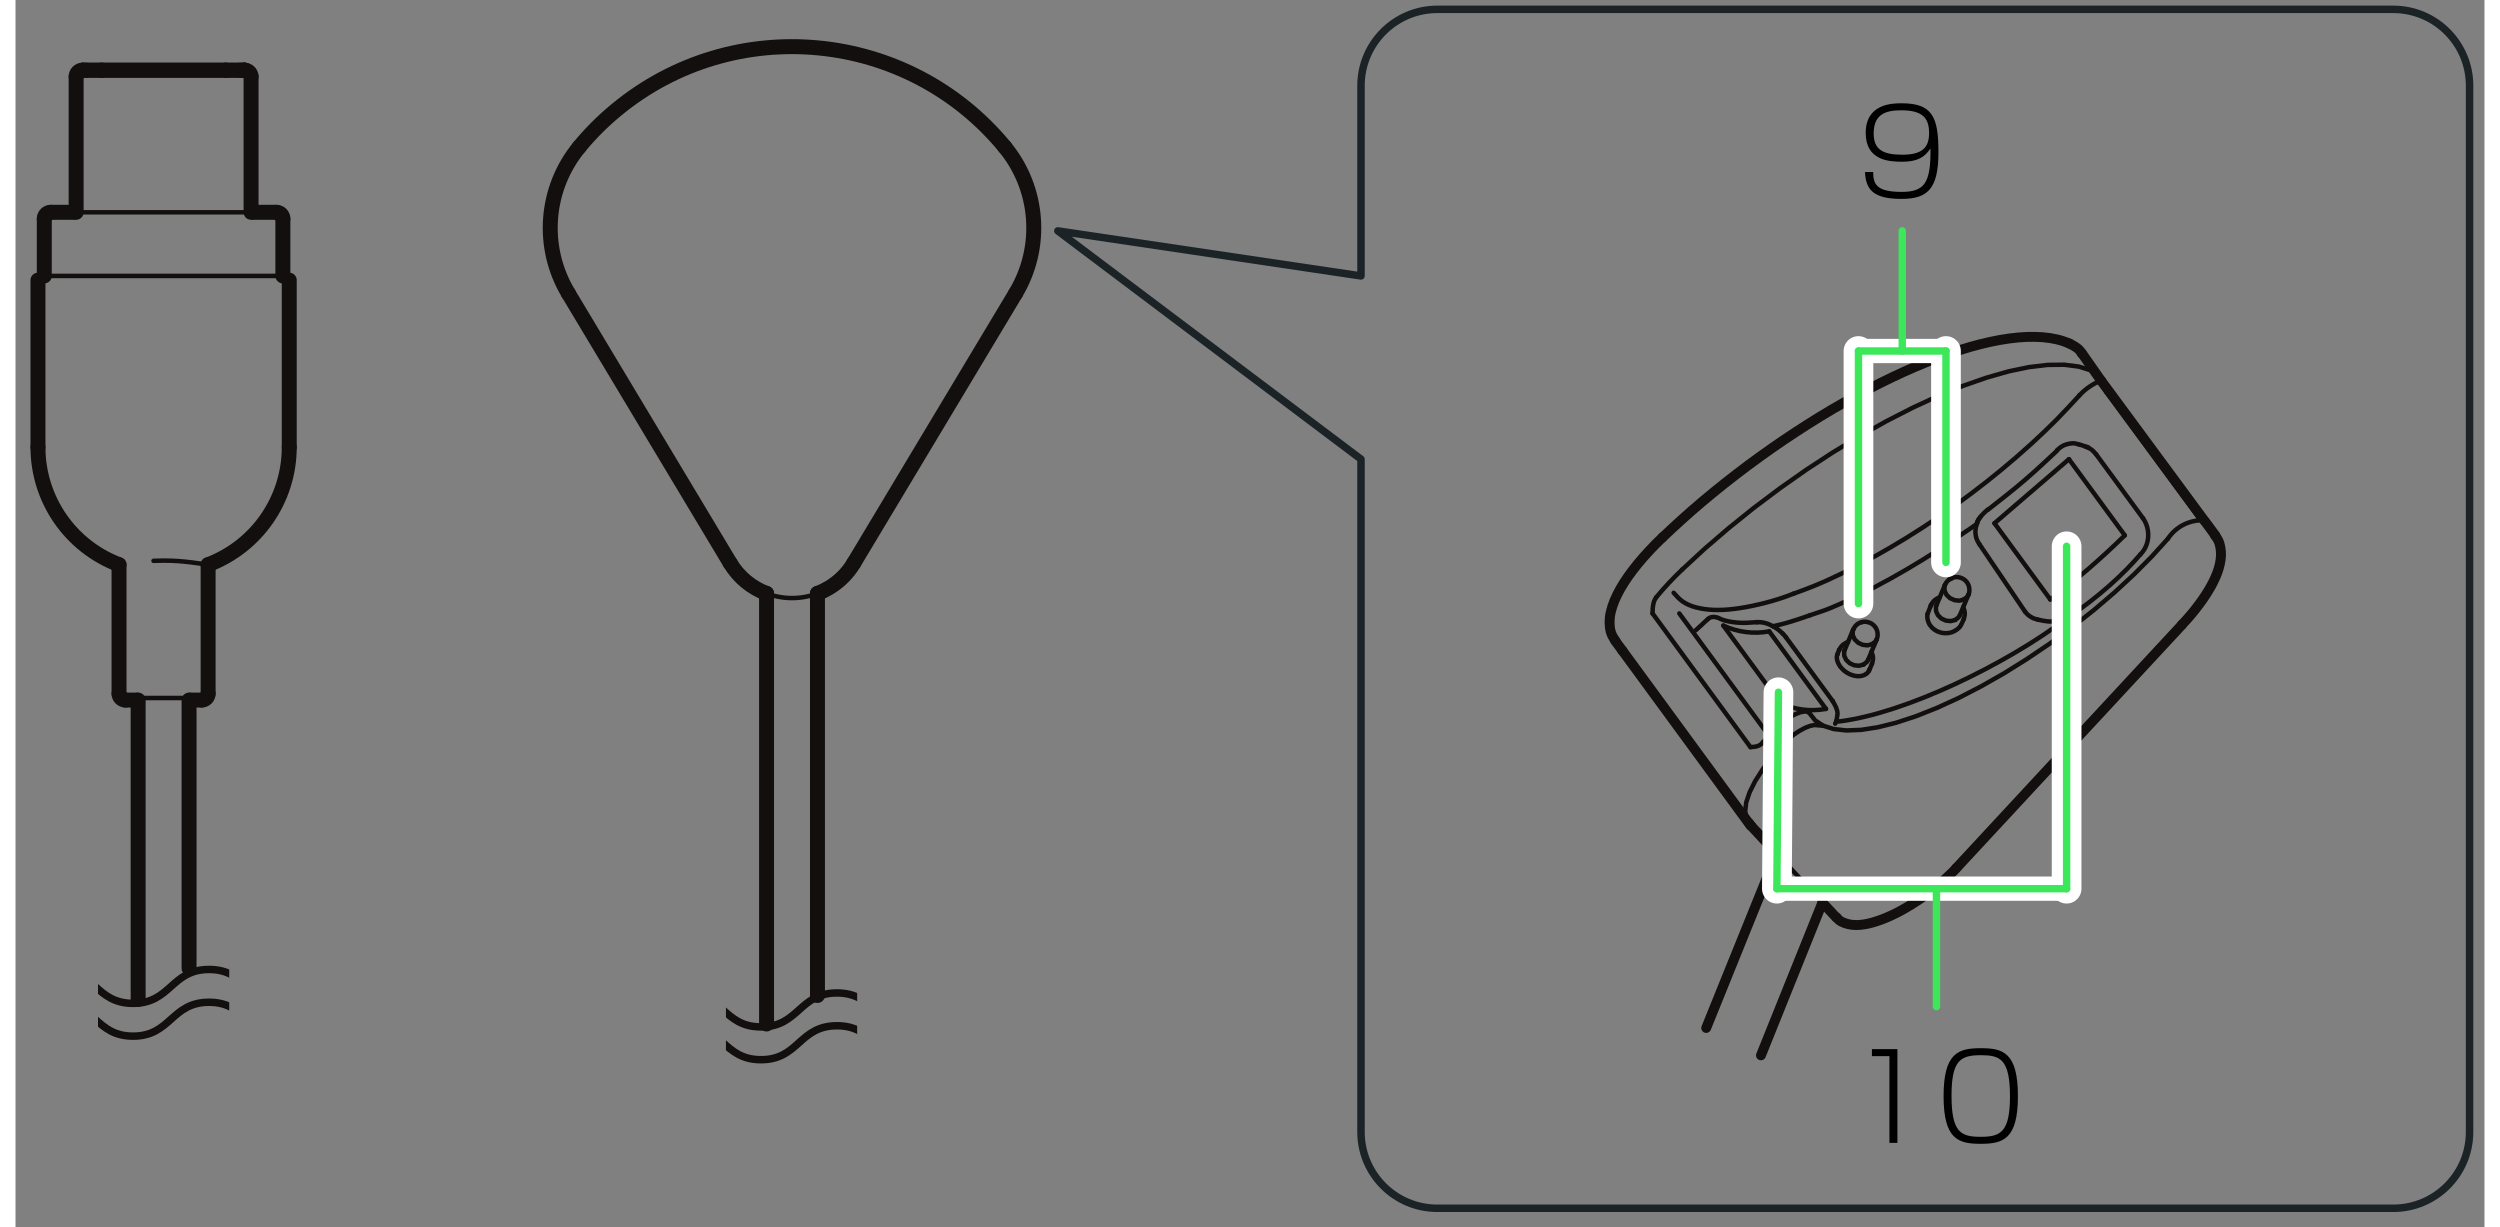 ﻿<?xml version="1.0" encoding="utf-8" standalone="no"?><svg width="244.5px" height="120px" viewBox="-1 -1 165 82" xmlns="http://www.w3.org/2000/svg" xmlns:xlink="http://www.w3.org/1999/xlink"><rect x="-1" y="-1" width="165" height="82" fill="#808080" stroke="none"/><title>generated by pstoedit</title><!-- generated by pstoedit version:3.75 --><g xml:space="preserve">
<clipPath id="clippath1"> 	<path d="M 0 -0.625 L 0 80 L 163.254 80 L 163.254 -0.625 Z" style="clip-rule:nonzero" />
</clipPath>
<g style="clip-path:url(#clippath1)"> 
<g stroke="#120f0e" fill="none" stroke-width="0.3" stroke-linejoin="round" stroke-linecap="round" stroke-miterlimit="10">
	<path d="M 136.012 40.375 C 138.227 38.906 139.902 37.336 140.996 36.059" />
</g>
<g stroke="#120f0e" fill="none" stroke-width="0.3" stroke-linejoin="round" stroke-linecap="round" stroke-miterlimit="10">
	<path d="M 122.379 40.582 C 122.074 40.652 121.934 40.859 121.879 40.949 C 121.852 40.988 121.832 41.031 121.813 41.078" />
</g>
<g stroke="#120f0e" fill="none" stroke-width="0.3" stroke-linejoin="round" stroke-linecap="round" stroke-miterlimit="10">
	<path d="M 123.379 41.73 C 123.383 41.719 123.387 41.711 123.395 41.699 C 123.434 41.613 123.445 41.52 123.445 41.422 C 123.445 41.32 123.434 41.219 123.398 41.121 C 123.363 41.023 123.313 40.93 123.242 40.852 C 123.172 40.77 123.086 40.699 122.992 40.648 C 122.895 40.598 122.785 40.57 122.676 40.555 C 122.574 40.547 122.473 40.547 122.379 40.582" />
</g>
<g stroke="#120f0e" fill="none" stroke-width="0.3" stroke-linejoin="round" stroke-linecap="round" stroke-miterlimit="10">
	<path d="M 122.809 43.098 L 123.383 41.73" />
</g>
<g stroke="#120f0e" fill="none" stroke-width="0.3" stroke-linejoin="round" stroke-linecap="round" stroke-miterlimit="10">
	<path d="M 121.813 41.074 L 121.242 42.441" />
</g>
<g stroke="#120f0e" fill="none" stroke-width="0.3" stroke-linejoin="round" stroke-linecap="round" stroke-miterlimit="10">
	<path d="M 123.066 43.359 C 123.098 43.258 123.129 43.156 123.137 43.055 C 123.145 42.961 123.133 42.863 123.109 42.773 C 123.09 42.703 123.059 42.637 123.031 42.566" />
</g>
<g stroke="#120f0e" fill="none" stroke-width="0.3" stroke-linejoin="round" stroke-linecap="round" stroke-miterlimit="10">
	<path d="M 121.465 41.91 C 121.461 41.91 121.453 41.91 121.449 41.91 C 121.371 41.934 121.297 41.973 121.23 42.02 C 121.152 42.07 121.082 42.125 121.027 42.191 C 120.965 42.266 120.918 42.355 120.871 42.441" />
</g>
<g stroke="#120f0e" fill="none" stroke-width="0.3" stroke-linejoin="round" stroke-linecap="round" stroke-miterlimit="10">
	<path d="M 122.871 43.828 L 123.066 43.359" />
</g>
<g stroke="#120f0e" fill="none" stroke-width="0.3" stroke-linejoin="round" stroke-linecap="round" stroke-miterlimit="10">
	<path d="M 120.871 42.441 L 120.742 42.746" />
</g>
<g stroke="#120f0e" fill="none" stroke-width="0.3" stroke-linejoin="round" stroke-linecap="round" stroke-miterlimit="10">
	<path d="M 128.227 37.73 C 128.145 37.805 128.063 37.875 128.008 37.965 C 127.984 38.004 127.965 38.047 127.945 38.09" />
</g>
<g stroke="#120f0e" fill="none" stroke-width="0.3" stroke-linejoin="round" stroke-linecap="round" stroke-miterlimit="10">
	<path d="M 128.363 37.668 L 128.227 37.73" />
</g>
<g stroke="#120f0e" fill="none" stroke-width="0.3" stroke-linejoin="round" stroke-linecap="round" stroke-miterlimit="10">
	<path d="M 129.512 38.746 C 129.516 38.734 129.52 38.727 129.523 38.715 C 129.566 38.629 129.578 38.535 129.578 38.438 C 129.578 38.336 129.563 38.234 129.531 38.137 C 129.496 38.039 129.441 37.945 129.375 37.863 C 129.305 37.781 129.219 37.715 129.121 37.664 C 129.023 37.613 128.918 37.582 128.809 37.57 C 128.707 37.562 128.605 37.562 128.512 37.598 C 128.461 37.613 128.41 37.641 128.363 37.668" />
</g>
<g stroke="#120f0e" fill="none" stroke-width="0.3" stroke-linejoin="round" stroke-linecap="round" stroke-miterlimit="10">
	<path d="M 128.941 40.113 L 129.512 38.746" />
</g>
<g stroke="#120f0e" fill="none" stroke-width="0.3" stroke-linejoin="round" stroke-linecap="round" stroke-miterlimit="10">
	<path d="M 127.945 38.09 L 127.371 39.457" />
</g>
<g stroke="#120f0e" fill="none" stroke-width="0.3" stroke-linejoin="round" stroke-linecap="round" stroke-miterlimit="10">
	<path d="M 129.199 40.375 C 129.23 40.273 129.262 40.172 129.27 40.066 C 129.277 39.977 129.266 39.879 129.238 39.785 C 129.223 39.719 129.191 39.652 129.164 39.582" />
</g>
<g stroke="#120f0e" fill="none" stroke-width="0.3" stroke-linejoin="round" stroke-linecap="round" stroke-miterlimit="10">
	<path d="M 127.594 38.922 C 127.59 38.926 127.586 38.926 127.582 38.926 C 127.504 38.945 127.43 38.988 127.363 39.035 C 127.285 39.086 127.215 39.141 127.16 39.207 C 127.098 39.281 127.051 39.371 127.004 39.457" />
</g>
<g stroke="#120f0e" fill="none" stroke-width="0.3" stroke-linejoin="round" stroke-linecap="round" stroke-miterlimit="10">
	<path d="M 127.004 39.457 L 126.789 40.008" />
</g>
<g stroke="#120f0e" fill="none" stroke-width="0.3" stroke-linejoin="round" stroke-linecap="round" stroke-miterlimit="10">
	<path d="M 112.109 40.363 L 111.289 41.121" />
</g>
<g stroke="#120f0e" fill="none" stroke-width="0.3" stroke-linejoin="round" stroke-linecap="round" stroke-miterlimit="10">
	<path d="M 112.691 40.262 C 112.629 40.246 112.563 40.23 112.5 40.23 C 112.434 40.227 112.371 40.234 112.313 40.25 C 112.254 40.27 112.199 40.289 112.156 40.324 C 112.145 40.336 112.133 40.348 112.121 40.359" />
</g>
<g stroke="#120f0e" fill="none" stroke-width="0.3" stroke-linejoin="round" stroke-linecap="round" stroke-miterlimit="10">
	<path d="M 115.379 40.578 C 115.152 40.594 114.93 40.613 114.715 40.621 C 114.484 40.629 114.27 40.625 114.066 40.609 C 113.863 40.59 113.676 40.566 113.504 40.531 C 113.324 40.496 113.16 40.453 113.023 40.398 C 112.938 40.363 112.863 40.324 112.785 40.289" />
</g>
<g stroke="#120f0e" fill="none" stroke-width="0.3" stroke-linejoin="round" stroke-linecap="round" stroke-miterlimit="10">
	<path d="M 120.703 47.133 C 120.707 47.113 120.758 46.742 120.762 46.723 C 120.773 46.594 120.73 46.438 120.672 46.285 C 120.609 46.141 120.527 46.004 120.449 45.863" />
</g>
<g stroke="#120f0e" fill="none" stroke-width="0.3" stroke-linejoin="round" stroke-linecap="round" stroke-miterlimit="10">
	<path d="M 120.609 47.363 L 120.703 47.133" />
</g>
<g stroke="#120f0e" fill="none" stroke-width="0.3" stroke-linejoin="round" stroke-linecap="round" stroke-miterlimit="10">
	<path d="M 120.441 45.852 L 117.309 41.578" />
</g>
<g stroke="#120f0e" fill="none" stroke-width="0.3" stroke-linejoin="round" stroke-linecap="round" stroke-miterlimit="10">
	<path d="M 117.109 41.352 C 117.035 41.277 116.961 41.207 116.879 41.141 C 116.797 41.07 116.711 41.008 116.621 40.953 C 116.531 40.895 116.441 40.844 116.352 40.801 C 116.176 40.711 115.996 40.645 115.84 40.613 C 115.68 40.578 115.543 40.578 115.402 40.578" />
</g>
<g stroke="#120f0e" fill="none" stroke-width="0.3" stroke-linejoin="round" stroke-linecap="round" stroke-miterlimit="10">
	<path d="M 117.316 41.594 C 117.258 41.512 117.195 41.43 117.117 41.355 C 117.113 41.355 117.113 41.352 117.109 41.352" />
</g>
<g stroke="#120f0e" fill="none" stroke-width="0.3" stroke-linejoin="round" stroke-linecap="round" stroke-miterlimit="10">
	<path d="M 118.879 40.133 C 118.563 40.242 118.25 40.352 117.941 40.449 C 117.598 40.562 117.262 40.66 116.945 40.738 C 116.773 40.777 116.609 40.816 116.445 40.852" />
</g>
<g stroke="#120f0e" fill="none" stroke-width="0.3" stroke-linejoin="round" stroke-linecap="round" stroke-miterlimit="10">
	<path d="M 136.898 28.711 C 136.82 28.684 136.746 28.656 136.668 28.641 C 136.523 28.613 136.371 28.625 136.223 28.656 C 136.074 28.688 135.93 28.734 135.797 28.809 C 135.664 28.883 135.551 28.984 135.434 29.086" />
</g>
<g stroke="#120f0e" fill="none" stroke-width="0.3" stroke-linejoin="round" stroke-linecap="round" stroke-miterlimit="10">
	<path d="M 137.523 28.898 L 136.926 28.703" />
</g>
<g stroke="#120f0e" fill="none" stroke-width="0.3" stroke-linejoin="round" stroke-linecap="round" stroke-miterlimit="10">
	<path d="M 130.793 33.062 C 130.652 33.188 130.512 33.312 130.383 33.457 C 130.246 33.605 130.129 33.777 130.086 33.969 C 130.086 33.973 130.086 33.977 130.086 33.98" />
</g>
<g stroke="#120f0e" fill="none" stroke-width="0.3" stroke-linejoin="round" stroke-linecap="round" stroke-miterlimit="10">
	<path d="M 130.105 33.922 L 130.012 34.148" />
</g>
<g stroke="#120f0e" fill="none" stroke-width="0.3" stroke-linejoin="round" stroke-linecap="round" stroke-miterlimit="10">
	<path d="M 136.273 21.965 C 136.129 21.902 135.98 21.844 135.824 21.793 C 135.551 21.703 135.254 21.637 134.945 21.59 C 134.629 21.543 134.293 21.516 133.945 21.512 C 133.586 21.504 133.211 21.52 132.82 21.555 C 132.43 21.59 132.02 21.648 131.598 21.723 C 131.176 21.797 130.738 21.895 130.289 22.008 C 129.84 22.121 129.379 22.254 128.906 22.406 C 128.434 22.555 127.949 22.723 127.457 22.91 C 126.965 23.094 126.465 23.297 125.953 23.516 C 125.441 23.734 124.926 23.969 124.402 24.219 C 123.879 24.469 123.348 24.734 122.816 25.016 C 122.281 25.293 121.746 25.586 121.207 25.895 C 120.668 26.199 120.129 26.52 119.586 26.848 C 119.047 27.18 118.508 27.523 117.969 27.875 C 117.43 28.227 116.895 28.59 116.363 28.961 C 115.828 29.336 115.305 29.715 114.781 30.102 C 114.262 30.492 113.746 30.887 113.238 31.289 C 112.734 31.691 112.234 32.098 111.746 32.508 C 111.258 32.922 110.781 33.336 110.316 33.758 C 109.891 34.141 109.477 34.531 109.066 34.918" />
</g>
<g stroke="#120f0e" fill="none" stroke-width="0.3" stroke-linejoin="round" stroke-linecap="round" stroke-miterlimit="10">
	<path d="M 105.91 41.832 L 106.387 42.48" />
</g>
<g stroke="#120f0e" fill="none" stroke-width="0.3" stroke-linejoin="round" stroke-linecap="round" stroke-miterlimit="10">
	<path d="M 109.066 34.918 C 108.91 35.066 108.758 35.219 108.605 35.367 C 108.32 35.656 108.051 35.945 107.801 36.23 C 107.547 36.516 107.313 36.801 107.098 37.082 C 106.879 37.367 106.684 37.645 106.508 37.918 C 106.328 38.199 106.176 38.469 106.043 38.734 C 105.906 39.004 105.797 39.27 105.715 39.527 C 105.629 39.793 105.566 40.055 105.543 40.309 C 105.523 40.516 105.527 40.719 105.551 40.922 C 105.574 41.109 105.621 41.293 105.699 41.461 C 105.762 41.586 105.84 41.703 105.922 41.824" />
</g>
<g stroke="#120f0e" fill="none" stroke-width="0.3" stroke-linejoin="round" stroke-linecap="round" stroke-miterlimit="10">
	<path d="M 137.074 22.602 C 137.059 22.574 137.043 22.547 137.027 22.523 C 136.922 22.363 136.766 22.242 136.605 22.145 C 136.496 22.078 136.387 22.02 136.273 21.965" />
</g>
<g stroke="#120f0e" fill="none" stroke-width="0.3" stroke-linejoin="round" stroke-linecap="round" stroke-miterlimit="10">
	<path d="M 137.566 23.254 L 137.094 22.605" />
</g>
<g stroke="#120f0e" fill="none" stroke-width="0.3" stroke-linejoin="round" stroke-linecap="round" stroke-miterlimit="10">
	<path d="M 106.387 42.48 L 114.828 54.004" />
</g>
<g stroke="#120f0e" fill="none" stroke-width="0.3" stroke-linejoin="round" stroke-linecap="round" stroke-miterlimit="10">
	<path d="M 114.855 54.008 C 114.879 54.059 114.906 54.109 114.945 54.148 C 114.953 54.156 114.965 54.16 114.973 54.168" />
</g>
<g stroke="#120f0e" fill="none" stroke-width="0.3" stroke-linejoin="round" stroke-linecap="round" stroke-miterlimit="10">
	<path d="M 114.969 54.172 L 120.68 60.316" />
</g>
<g stroke="#120f0e" fill="none" stroke-width="0.3" stroke-linejoin="round" stroke-linecap="round" stroke-miterlimit="10">
	<path d="M 138.23 24.16 L 137.566 23.254" />
</g>
<g stroke="#120f0e" fill="none" stroke-width="0.3" stroke-linejoin="round" stroke-linecap="round" stroke-miterlimit="10">
	<path d="M 146.012 34.781 L 145.348 33.875" />
</g>
<g stroke="#120f0e" fill="none" stroke-width="0.3" stroke-linejoin="round" stroke-linecap="round" stroke-miterlimit="10">
	<path d="M 143.777 40.754 C 143.891 40.633 144.004 40.512 144.113 40.391 C 144.309 40.172 144.488 39.957 144.66 39.742 C 144.828 39.523 144.992 39.309 145.141 39.098 C 145.293 38.883 145.43 38.672 145.555 38.465 C 145.68 38.258 145.793 38.055 145.891 37.855 C 145.992 37.652 146.074 37.457 146.148 37.262 C 146.219 37.066 146.277 36.875 146.316 36.684 C 146.359 36.496 146.383 36.309 146.391 36.125 C 146.398 35.941 146.383 35.766 146.352 35.586 C 146.324 35.414 146.273 35.242 146.191 35.086 C 146.137 34.977 146.059 34.875 145.984 34.773" />
</g>
<g stroke="#120f0e" fill="none" stroke-width="0.3" stroke-linejoin="round" stroke-linecap="round" stroke-miterlimit="10">
	<path d="M 144.977 33.691 L 138.73 25.168" />
</g>
<g stroke="#120f0e" fill="none" stroke-width="0.3" stroke-linejoin="round" stroke-linecap="round" stroke-miterlimit="10">
	<path d="M 128.703 57.016 L 143.785 40.754" />
</g>
<g stroke="#120f0e" fill="none" stroke-width="0.3" stroke-linejoin="round" stroke-linecap="round" stroke-miterlimit="10">
	<path d="M 120.707 60.316 C 120.746 60.363 120.785 60.41 120.828 60.453 C 120.941 60.562 121.09 60.633 121.238 60.688 C 121.402 60.746 121.566 60.785 121.734 60.805 C 121.914 60.828 122.098 60.824 122.285 60.809 C 122.461 60.793 122.641 60.762 122.824 60.723 C 123.008 60.68 123.199 60.629 123.395 60.562 C 123.586 60.504 123.777 60.43 123.977 60.348 C 124.211 60.25 124.449 60.141 124.691 60.02 C 124.879 59.926 125.066 59.824 125.254 59.715 C 125.402 59.633 125.555 59.543 125.703 59.449 C 125.875 59.344 126.047 59.234 126.219 59.117 C 126.383 59.008 126.543 58.891 126.707 58.773" />
</g>
<g stroke="#120f0e" fill="none" stroke-width="0.3" stroke-linejoin="round" stroke-linecap="round" stroke-miterlimit="10">
	<path d="M 126.707 58.773 C 126.973 58.57 127.238 58.371 127.488 58.16 C 127.59 58.078 127.688 57.992 127.785 57.906 C 127.941 57.766 128.094 57.625 128.242 57.484 C 128.395 57.34 128.543 57.195 128.672 57.051 C 128.684 57.039 128.691 57.027 128.703 57.016" />
</g>
<g stroke="#120f0e" fill="none" stroke-width="0.3" stroke-linejoin="round" stroke-linecap="round" stroke-miterlimit="10">
	<path d="M 122.5 43.414 L 122.203 43.492 L 121.879 43.461 L 121.578 43.324 L 121.344 43.102 L 121.215 42.828 L 121.207 42.547 L 121.242 42.441" />
</g>
<g stroke="#120f0e" fill="none" stroke-width="0.3" stroke-linejoin="round" stroke-linecap="round" stroke-miterlimit="10">
	<path d="M 122.809 43.098 L 122.723 43.238 L 122.5 43.414" />
</g>
<g stroke="#120f0e" fill="none" stroke-width="0.3" stroke-linejoin="round" stroke-linecap="round" stroke-miterlimit="10">
	<path d="M 120.871 42.441 L 120.887 42.41" />
</g>
<g stroke="#120f0e" fill="none" stroke-width="0.3" stroke-linejoin="round" stroke-linecap="round" stroke-miterlimit="10">
	<path d="M 128.633 40.43 L 128.336 40.508 L 128.012 40.477 L 127.711 40.34 L 127.477 40.117 L 127.348 39.844 L 127.34 39.559 L 127.371 39.457" />
</g>
<g stroke="#120f0e" fill="none" stroke-width="0.3" stroke-linejoin="round" stroke-linecap="round" stroke-miterlimit="10">
	<path d="M 128.941 40.113 L 128.855 40.254 L 128.633 40.43" />
</g>
<g stroke="#120f0e" fill="none" stroke-width="0.3" stroke-linejoin="round" stroke-linecap="round" stroke-miterlimit="10">
	<path d="M 127.004 39.457 L 127.02 39.426" />
</g>
<g stroke="#120f0e" fill="none" stroke-width="0.3" stroke-linejoin="round" stroke-linecap="round" stroke-miterlimit="10">
	<path d="M 131.254 33.969 L 134.984 39.062" />
</g>
<g stroke="#120f0e" fill="none" stroke-width="0.3" stroke-linejoin="round" stroke-linecap="round" stroke-miterlimit="10">
	<path d="M 136.23 29.688 L 131.254 33.969" />
</g>
<g stroke="#120f0e" fill="none" stroke-width="0.3" stroke-linejoin="round" stroke-linecap="round" stroke-miterlimit="10">
	<path d="M 116.199 41.195 L 119.992 46.375" />
</g>
<g stroke="#120f0e" fill="none" stroke-width="0.3" stroke-linejoin="round" stroke-linecap="round" stroke-miterlimit="10">
	<path d="M 113.133 40.809 C 114.09 41.25 115.16 41.387 116.199 41.195" />
</g>
<g stroke="#120f0e" fill="none" stroke-width="0.3" stroke-linejoin="round" stroke-linecap="round" stroke-miterlimit="10">
	<path d="M 113.133 40.809 L 116.93 45.988" />
</g>
<g stroke="#120f0e" fill="none" stroke-width="0.3" stroke-linejoin="round" stroke-linecap="round" stroke-miterlimit="10">
	<path d="M 116.93 45.988 C 117.887 46.43 118.953 46.566 119.992 46.375" />
</g>
<g stroke="#120f0e" fill="none" stroke-width="0.3" stroke-linejoin="round" stroke-linecap="round" stroke-miterlimit="10">
	<path d="M 115.379 40.578 L 115.402 40.578" />
</g>
<g stroke="#120f0e" fill="none" stroke-width="0.3" stroke-linejoin="round" stroke-linecap="round" stroke-miterlimit="10">
	<path d="M 120.449 45.863 L 120.441 45.852" />
</g>
<g stroke="#120f0e" fill="none" stroke-width="0.3" stroke-linejoin="round" stroke-linecap="round" stroke-miterlimit="10">
	<path d="M 120.832 47.219 C 125.285 46.691 132.059 43.367 136.012 40.375" />
</g>
<g stroke="#120f0e" fill="none" stroke-width="0.3" stroke-linejoin="round" stroke-linecap="round" stroke-miterlimit="10">
	<path d="M 120.785 42.691 C 120.766 42.73 120.742 42.773 120.73 42.816 C 120.703 42.91 120.715 43.02 120.742 43.133 C 120.773 43.238 120.816 43.348 120.883 43.453 C 120.898 43.484 120.922 43.512 120.941 43.543 C 121.016 43.641 121.105 43.734 121.203 43.82 C 121.305 43.902 121.414 43.973 121.527 44.031 C 121.645 44.09 121.77 44.133 121.891 44.16 C 122.016 44.188 122.141 44.195 122.254 44.188 C 122.371 44.176 122.48 44.145 122.578 44.098 C 122.68 44.047 122.766 43.984 122.82 43.898 C 122.848 43.852 122.867 43.797 122.887 43.746" />
</g>
<g stroke="#120f0e" fill="none" stroke-width="0.3" stroke-linejoin="round" stroke-linecap="round" stroke-miterlimit="10">
	<path d="M 126.789 40.008 C 126.754 40.121 126.758 40.246 126.777 40.367 C 126.801 40.488 126.84 40.602 126.898 40.711 C 126.922 40.746 126.941 40.781 126.969 40.812 C 127.039 40.914 127.133 41.004 127.238 41.078 C 127.348 41.156 127.465 41.215 127.594 41.254 C 127.719 41.297 127.852 41.316 127.984 41.316 C 128.117 41.32 128.254 41.301 128.379 41.262 C 128.504 41.219 128.621 41.16 128.73 41.082 C 128.84 41.004 128.938 40.914 129 40.801 C 129.035 40.742 129.176 40.441 129.199 40.375" />
</g>
<g stroke="#120f0e" fill="none" stroke-width="0.3" stroke-linejoin="round" stroke-linecap="round" stroke-miterlimit="10">
	<path d="M 118.879 40.133 C 119.328 39.969 119.68 39.879 120.145 39.695 C 120.805 39.43 121.492 39.109 122.191 38.77 C 122.891 38.43 123.598 38.062 124.313 37.664 C 125.027 37.27 125.746 36.844 126.473 36.398 C 127.168 35.969 127.867 35.52 128.555 35.047 C 129.098 34.672 129.441 34.473 129.977 34.082" />
</g>
<g stroke="#120f0e" fill="none" stroke-width="0.3" stroke-linejoin="round" stroke-linecap="round" stroke-miterlimit="10">
	<path d="M 139.961 34.777 L 136.23 29.688" />
</g>
<g stroke="#120f0e" fill="none" stroke-width="0.3" stroke-linejoin="round" stroke-linecap="round" stroke-miterlimit="10">
	<path d="M 134.984 39.062 C 136.758 37.734 138.379 36.332 139.961 34.777" />
</g>
<g stroke="#120f0e" fill="none" stroke-width="0.3" stroke-linejoin="round" stroke-linecap="round" stroke-miterlimit="10">
	<path d="M 135.43 29.125 C 134.723 29.785 134.02 30.449 133.266 31.094 C 132.484 31.766 131.648 32.418 130.813 33.07" />
</g>
<g stroke="#120f0e" fill="none" stroke-width="0.3" stroke-linejoin="round" stroke-linecap="round" stroke-miterlimit="10">
	<path d="M 134.141 40.406 C 134.18 40.414 134.219 40.422 134.258 40.434 C 134.297 40.441 134.336 40.449 134.379 40.457 C 134.422 40.465 134.465 40.477 134.508 40.484 C 134.555 40.492 134.598 40.5 134.645 40.504 C 134.691 40.512 134.742 40.52 134.789 40.523 C 134.84 40.527 134.887 40.531 134.938 40.535 C 134.996 40.539 135.055 40.539 135.109 40.539 C 135.176 40.539 135.238 40.535 135.301 40.527 C 135.332 40.523 135.359 40.52 135.387 40.512 C 135.473 40.496 135.758 40.477 136.012 40.375" />
</g>
<g stroke="#120f0e" fill="none" stroke-width="0.3" stroke-linejoin="round" stroke-linecap="round" stroke-miterlimit="10">
	<path d="M 133.293 39.871 C 133.32 39.906 133.352 39.945 133.383 39.98 C 133.414 40.016 133.449 40.051 133.484 40.082 C 133.52 40.113 133.559 40.141 133.598 40.172 C 133.637 40.199 133.68 40.223 133.723 40.25 C 133.766 40.273 133.809 40.293 133.852 40.316 C 133.898 40.336 133.945 40.352 133.992 40.367 C 134.043 40.383 134.094 40.395 134.141 40.406" />
</g>
<g stroke="#120f0e" fill="none" stroke-width="0.3" stroke-linejoin="round" stroke-linecap="round" stroke-miterlimit="10">
	<path d="M 138.383 24.445 C 138.266 24.133 138.023 23.883 137.715 23.758" />
</g>
<g stroke="#120f0e" fill="none" stroke-width="0.3" stroke-linejoin="round" stroke-linecap="round" stroke-miterlimit="10">
	<path d="M 138.383 24.445 C 138.16 24.512 137.895 24.645 137.629 24.824 C 137.367 25 137.121 25.211 136.938 25.414" />
</g>
<g stroke="#120f0e" fill="none" stroke-width="0.3" stroke-linejoin="round" stroke-linecap="round" stroke-miterlimit="10">
	<path d="M 136.938 25.414 C 136.512 25.879 135.852 26.59 135.395 27.055 C 134.855 27.602 134.273 28.152 133.672 28.699 C 133.047 29.266 132.402 29.828 131.734 30.379 C 131.066 30.934 130.375 31.473 129.676 32 C 128.973 32.531 128.258 33.043 127.535 33.535 C 126.813 34.027 126.082 34.504 125.352 34.953 C 124.648 35.387 123.945 35.797 123.25 36.184 C 122.555 36.566 121.863 36.926 121.184 37.258 C 120.504 37.59 119.832 37.898 119.191 38.16 C 118.723 38.348 118.273 38.512 117.824 38.676" />
</g>
<g stroke="#120f0e" fill="none" stroke-width="0.3" stroke-linejoin="round" stroke-linecap="round" stroke-miterlimit="10">
	<path d="M 110.383 37.062 C 109.77 37.645 109.188 38.266 108.648 38.918" />
</g>
<g stroke="#120f0e" fill="none" stroke-width="0.3" stroke-linejoin="round" stroke-linecap="round" stroke-miterlimit="10">
	<path d="M 110.383 37.062 L 111.895 35.664 L 113.496 34.289 L 115.172 32.941 L 116.898 31.645 L 118.664 30.402 L 120.457 29.23 L 122.254 28.141 L 124.035 27.145 L 125.789 26.246 L 127.496 25.457 L 129.145 24.789 L 130.715 24.242 L 132.188 23.82 L 133.555 23.535 L 134.805 23.387 L 135.918 23.375 L 136.891 23.5 L 137.715 23.758" />
</g>
<g stroke="#120f0e" fill="none" stroke-width="0.3" stroke-linejoin="round" stroke-linecap="round" stroke-miterlimit="10">
	<path d="M 114.945 48.93 L 108.402 39.996" />
</g>
<g stroke="#120f0e" fill="none" stroke-width="0.3" stroke-linejoin="round" stroke-linecap="round" stroke-miterlimit="10">
	<path d="M 115.762 48.629 C 115.738 48.656 115.719 48.684 115.691 48.703 C 115.668 48.73 115.641 48.75 115.609 48.77 C 115.582 48.789 115.551 48.805 115.52 48.82 C 115.484 48.836 115.453 48.852 115.418 48.863 C 115.383 48.875 115.348 48.883 115.313 48.891 C 115.273 48.898 115.234 48.906 115.191 48.91 C 115.109 48.922 115.027 48.926 114.945 48.93" />
</g>
<g stroke="#120f0e" fill="none" stroke-width="0.3" stroke-linejoin="round" stroke-linecap="round" stroke-miterlimit="10">
	<path d="M 116.523 47.762 C 116.262 48.043 116.008 48.332 115.762 48.629" />
</g>
<g stroke="#120f0e" fill="none" stroke-width="0.3" stroke-linejoin="round" stroke-linecap="round" stroke-miterlimit="10">
	<path d="M 108.402 39.996 C 108.402 39.883 108.406 39.77 108.414 39.66 C 108.422 39.605 108.426 39.555 108.434 39.5 C 108.441 39.453 108.449 39.406 108.457 39.359 C 108.469 39.301 108.484 39.242 108.504 39.188 C 108.523 39.133 108.543 39.086 108.57 39.039 C 108.594 38.996 108.621 38.957 108.648 38.918" />
</g>
<g stroke="#120f0e" fill="none" stroke-width="0.3" stroke-linejoin="round" stroke-linecap="round" stroke-miterlimit="10">
	<path d="M 114.914 54.105 L 114.969 54.172" />
</g>
<g stroke="#120f0e" fill="none" stroke-width="0.3" stroke-linejoin="round" stroke-linecap="round" stroke-miterlimit="10">
	<path d="M 116.523 47.762 L 116.828 47.469 L 117.18 47.184 L 117.555 46.938 L 117.926 46.738 L 118.266 46.605 L 118.555 46.547 L 118.766 46.566 L 118.875 46.641" />
</g>
<g stroke="#120f0e" fill="none" stroke-width="0.3" stroke-linejoin="round" stroke-linecap="round" stroke-miterlimit="10">
	<path d="M 118.875 46.641 L 119.266 47.141 L 119.809 47.5 L 120.512 47.723 L 121.355 47.816 L 122.344 47.777 L 123.453 47.605 L 124.676 47.301 L 125.992 46.871 L 127.391 46.316 L 128.852 45.648 L 130.355 44.871 L 131.887 44 L 133.426 43.039 L 134.953 42.008 L 136.449 40.91 L 137.895 39.77 L 139.277 38.59 L 140.57 37.395 L 141.766 36.191 L 142.844 35" />
</g>
<g stroke="#120f0e" fill="none" stroke-width="0.3" stroke-linejoin="round" stroke-linecap="round" stroke-miterlimit="10">
	<path d="M 116.168 48.156 L 110.191 39.996" />
</g>
<g stroke="#120f0e" fill="none" stroke-width="0.3" stroke-linejoin="round" stroke-linecap="round" stroke-miterlimit="10">
	<path d="M 140.996 36.059 C 141.148 35.91 141.273 35.734 141.363 35.535 C 141.453 35.336 141.508 35.113 141.523 34.891 C 141.555 34.445 141.43 33.984 141.18 33.637" />
</g>
<g stroke="#120f0e" fill="none" stroke-width="0.3" stroke-linejoin="round" stroke-linecap="round" stroke-miterlimit="10">
	<path d="M 141.18 33.637 L 138.047 29.363" />
</g>
<g stroke="#120f0e" fill="none" stroke-width="0.3" stroke-linejoin="round" stroke-linecap="round" stroke-miterlimit="10">
	<path d="M 138.047 29.363 C 137.934 29.23 137.816 29.094 137.68 29.008 C 137.574 28.938 137.461 28.898 137.344 28.855" />
</g>
<g stroke="#120f0e" fill="none" stroke-width="0.3" stroke-linejoin="round" stroke-linecap="round" stroke-miterlimit="10">
	<path d="M 145.926 34.68 L 145.262 33.773" />
</g>
<g stroke="#120f0e" fill="none" stroke-width="0.3" stroke-linejoin="round" stroke-linecap="round" stroke-miterlimit="10">
	<path d="M 145.262 33.773 C 144.297 33.727 143.379 34.191 142.844 35" />
</g>
<g stroke="#120f0e" fill="none" stroke-width="0.3" stroke-linejoin="round" stroke-linecap="round" stroke-miterlimit="10">
	<path d="M 138.383 24.445 C 138.391 24.461 138.395 24.477 138.402 24.496 C 138.41 24.512 138.422 24.535 138.43 24.559 C 138.441 24.582 138.453 24.609 138.469 24.637 C 138.48 24.668 138.496 24.699 138.512 24.734 C 138.527 24.766 138.547 24.801 138.563 24.836 C 138.582 24.875 138.602 24.918 138.621 24.957 C 138.664 25.043 138.707 25.133 138.75 25.223" />
</g>
<g stroke="#120f0e" fill="none" stroke-width="0.3" stroke-linejoin="round" stroke-linecap="round" stroke-miterlimit="10">
	<path d="M 145.348 33.875 C 145.32 33.84 145.293 33.805 145.262 33.773" />
</g>
<g stroke="#120f0e" fill="none" stroke-width="0.3" stroke-linejoin="round" stroke-linecap="round" stroke-miterlimit="10">
	<path d="M 123.07 42.051 L 122.773 42.129 L 122.449 42.094 L 122.148 41.957 L 121.914 41.734 L 121.785 41.461 L 121.777 41.18 L 121.813 41.074" />
</g>
<g stroke="#120f0e" fill="none" stroke-width="0.3" stroke-linejoin="round" stroke-linecap="round" stroke-miterlimit="10">
	<path d="M 123.383 41.73 L 123.297 41.875 L 123.07 42.051" />
</g>
<g stroke="#120f0e" fill="none" stroke-width="0.3" stroke-linejoin="round" stroke-linecap="round" stroke-miterlimit="10">
	<path d="M 129.203 39.066 L 128.906 39.145 L 128.582 39.109 L 128.281 38.973 L 128.047 38.75 L 127.918 38.477 L 127.91 38.195 L 127.945 38.09" />
</g>
<g stroke="#120f0e" fill="none" stroke-width="0.3" stroke-linejoin="round" stroke-linecap="round" stroke-miterlimit="10">
	<path d="M 129.512 38.746 L 129.426 38.891 L 129.203 39.066" />
</g>
<g stroke="#120f0e" fill="none" stroke-width="0.3" stroke-linejoin="round" stroke-linecap="round" stroke-miterlimit="10">
	<path d="M 130.254 35.379 C 130.195 35.293 130.141 35.203 130.098 35.109 C 130.051 35.012 130.023 34.906 130.004 34.801 C 129.984 34.695 129.973 34.586 129.98 34.477 C 129.984 34.363 130.004 34.254 130.031 34.141 C 130.078 33.938 130.148 33.73 130.297 33.582 C 130.305 33.57 130.316 33.559 130.328 33.547" />
</g>
<g stroke="#120f0e" fill="none" stroke-width="0.3" stroke-linejoin="round" stroke-linecap="round" stroke-miterlimit="10">
	<path d="M 117.824 38.676 C 117.648 38.742 117.477 38.809 117.305 38.871 C 116.66 39.102 116.066 39.262 115.496 39.395 C 114.926 39.527 114.383 39.629 113.871 39.691 C 113.363 39.754 112.895 39.777 112.465 39.758 C 112.035 39.738 111.648 39.684 111.301 39.59 C 110.965 39.5 110.668 39.375 110.426 39.207 C 110.184 39.039 110 38.828 109.813 38.617" />
</g>
<g stroke="#120f0e" fill="none" stroke-width="0.3" stroke-linejoin="round" stroke-linecap="round" stroke-miterlimit="10">
	<path d="M 114.828 54.004 L 114.676 53.715 L 114.594 53.219 L 114.66 52.629 L 114.887 51.953 L 115.258 51.207 L 115.773 50.398 L 116.418 49.547 L 117.188 48.668" />
</g>
<g stroke="#120f0e" fill="none" stroke-width="0.3" stroke-linejoin="round" stroke-linecap="round" stroke-miterlimit="10">
	<path d="M 117.188 48.668 L 117.492 48.375 L 117.844 48.09 L 118.219 47.844 L 118.59 47.645 L 118.93 47.512 L 119.219 47.453 L 119.809 47.5" />
</g>
<g stroke="#120f0e" fill="none" stroke-width="0.3" stroke-linejoin="round" stroke-linecap="round" stroke-miterlimit="10">
	<path d="M 115.648 69.527 L 119.754 59.32" />
</g>
<g stroke="#120f0e" fill="none" stroke-width="0.3" stroke-linejoin="round" stroke-linecap="round" stroke-miterlimit="10">
	<path d="M 116.703 56.039 L 111.988 67.699" />
</g>
<g stroke="#120f0e" fill="none" stroke-width="0.662" stroke-linejoin="round" stroke-linecap="round" stroke-miterlimit="10">
	<path d="M 136.273 21.965 C 136.129 21.902 135.98 21.844 135.824 21.793 C 135.551 21.703 135.254 21.637 134.945 21.59 C 134.629 21.543 134.293 21.516 133.945 21.512 C 133.586 21.504 133.211 21.52 132.82 21.555 C 132.43 21.59 132.02 21.648 131.598 21.723 C 131.176 21.797 130.738 21.895 130.289 22.008 C 129.84 22.121 129.379 22.254 128.906 22.406 C 128.434 22.555 127.949 22.723 127.457 22.91 C 126.965 23.094 126.465 23.297 125.953 23.516 C 125.441 23.734 124.926 23.969 124.402 24.219 C 123.879 24.469 123.348 24.734 122.816 25.016 C 122.281 25.293 121.746 25.586 121.207 25.895 C 120.668 26.199 120.129 26.52 119.586 26.848 C 119.047 27.18 118.508 27.523 117.969 27.875 C 117.43 28.227 116.895 28.59 116.363 28.961 C 115.828 29.336 115.305 29.715 114.781 30.102 C 114.262 30.492 113.746 30.887 113.238 31.289 C 112.734 31.691 112.234 32.098 111.746 32.508 C 111.258 32.922 110.781 33.336 110.316 33.758 C 109.891 34.141 109.477 34.531 109.066 34.918" />
</g>
<g stroke="#120f0e" fill="none" stroke-width="0.662" stroke-linejoin="round" stroke-linecap="round" stroke-miterlimit="10">
	<path d="M 105.91 41.832 L 106.387 42.48" />
</g>
<g stroke="#120f0e" fill="none" stroke-width="0.662" stroke-linejoin="round" stroke-linecap="round" stroke-miterlimit="10">
	<path d="M 109.066 34.918 C 108.91 35.066 108.758 35.219 108.605 35.367 C 108.32 35.656 108.051 35.945 107.801 36.23 C 107.547 36.516 107.313 36.801 107.098 37.082 C 106.879 37.367 106.684 37.645 106.508 37.918 C 106.328 38.199 106.176 38.469 106.043 38.734 C 105.906 39.004 105.797 39.27 105.715 39.527 C 105.629 39.793 105.566 40.055 105.543 40.309 C 105.523 40.516 105.527 40.719 105.551 40.922 C 105.574 41.109 105.621 41.293 105.699 41.461 C 105.762 41.586 105.84 41.703 105.922 41.824" />
</g>
<g stroke="#120f0e" fill="none" stroke-width="0.662" stroke-linejoin="round" stroke-linecap="round" stroke-miterlimit="10">
	<path d="M 137.074 22.602 C 137.059 22.574 137.043 22.547 137.027 22.523 C 136.922 22.363 136.766 22.242 136.605 22.145 C 136.496 22.078 136.387 22.02 136.273 21.965" />
</g>
<g stroke="#120f0e" fill="none" stroke-width="0.662" stroke-linejoin="round" stroke-linecap="round" stroke-miterlimit="10">
	<path d="M 138.383 24.445 L 137.094 22.605" />
</g>
<g stroke="#120f0e" fill="none" stroke-width="0.662" stroke-linejoin="round" stroke-linecap="round" stroke-miterlimit="10">
	<path d="M 106.387 42.48 L 114.828 54.004" />
</g>
<g stroke="#120f0e" fill="none" stroke-width="0.662" stroke-linejoin="round" stroke-linecap="round" stroke-miterlimit="10">
	<path d="M 114.855 54.008 C 114.879 54.059 114.906 54.109 114.945 54.148 C 114.953 54.156 114.965 54.16 114.973 54.168" />
</g>
<g stroke="#120f0e" fill="none" stroke-width="0.662" stroke-linejoin="round" stroke-linecap="round" stroke-miterlimit="10">
	<path d="M 119.754 59.32 L 120.68 60.316" />
</g>
<g stroke="#120f0e" fill="none" stroke-width="0.662" stroke-linejoin="round" stroke-linecap="round" stroke-miterlimit="10">
	<path d="M 114.969 54.172 L 116.703 56.039" />
</g>
<g stroke="#120f0e" fill="none" stroke-width="0.662" stroke-linejoin="round" stroke-linecap="round" stroke-miterlimit="10">
	<path d="M 146.012 34.781 L 145.348 33.875" />
</g>
<g stroke="#120f0e" fill="none" stroke-width="0.662" stroke-linejoin="round" stroke-linecap="round" stroke-miterlimit="10">
	<path d="M 143.777 40.754 C 143.891 40.633 144.004 40.512 144.113 40.391 C 144.309 40.172 144.488 39.957 144.66 39.742 C 144.828 39.523 144.992 39.309 145.141 39.098 C 145.293 38.883 145.43 38.672 145.555 38.465 C 145.68 38.258 145.793 38.055 145.891 37.855 C 145.992 37.652 146.074 37.457 146.148 37.262 C 146.219 37.066 146.277 36.875 146.316 36.684 C 146.359 36.496 146.383 36.309 146.391 36.125 C 146.398 35.941 146.383 35.766 146.352 35.586 C 146.324 35.414 146.273 35.242 146.191 35.086 C 146.137 34.977 146.059 34.875 145.984 34.773" />
</g>
<g stroke="#120f0e" fill="none" stroke-width="0.662" stroke-linejoin="round" stroke-linecap="round" stroke-miterlimit="10">
	<path d="M 145.262 33.773 L 138.383 24.445" />
</g>
<g stroke="#120f0e" fill="none" stroke-width="0.662" stroke-linejoin="round" stroke-linecap="round" stroke-miterlimit="10">
	<path d="M 128.703 57.016 L 143.785 40.754" />
</g>
<g stroke="#120f0e" fill="none" stroke-width="0.662" stroke-linejoin="round" stroke-linecap="round" stroke-miterlimit="10">
	<path d="M 120.707 60.316 C 120.746 60.363 120.785 60.41 120.828 60.453 C 120.941 60.562 121.09 60.633 121.238 60.688 C 121.402 60.746 121.566 60.785 121.734 60.805 C 121.914 60.828 122.098 60.824 122.285 60.809 C 122.461 60.793 122.641 60.762 122.824 60.723 C 123.008 60.68 123.199 60.629 123.395 60.562 C 123.586 60.504 123.777 60.43 123.977 60.348 C 124.211 60.25 124.449 60.141 124.691 60.02 C 124.879 59.926 125.066 59.824 125.254 59.715 C 125.402 59.633 125.555 59.543 125.703 59.449 C 125.875 59.344 126.047 59.234 126.219 59.117 C 126.383 59.008 126.543 58.891 126.707 58.773" />
</g>
<g stroke="#120f0e" fill="none" stroke-width="0.662" stroke-linejoin="round" stroke-linecap="round" stroke-miterlimit="10">
	<path d="M 126.707 58.773 C 126.973 58.57 127.238 58.371 127.488 58.16 C 127.59 58.078 127.688 57.992 127.785 57.906 C 127.941 57.766 128.094 57.625 128.242 57.484 C 128.395 57.34 128.543 57.195 128.672 57.051 C 128.684 57.039 128.691 57.027 128.703 57.016" />
</g>
<g stroke="#120f0e" fill="none" stroke-width="0.662" stroke-linejoin="round" stroke-linecap="round" stroke-miterlimit="10">
	<path d="M 114.914 54.105 L 114.969 54.172" />
</g>
<g stroke="#120f0e" fill="none" stroke-width="0.662" stroke-linejoin="round" stroke-linecap="round" stroke-miterlimit="10">
	<path d="M 115.648 69.527 L 119.754 59.32" />
</g>
<g stroke="#120f0e" fill="none" stroke-width="0.662" stroke-linejoin="round" stroke-linecap="round" stroke-miterlimit="10">
	<path d="M 116.703 56.039 L 111.988 67.699" />
</g>
<g stroke="#120f0e" fill="none" stroke-width="0.3" stroke-linejoin="round" stroke-linecap="round" stroke-miterlimit="10">
	<path d="M 133.293 39.871 L 130.254 35.379" />
</g>
<g stroke="#1c2326" fill="none" stroke-width="0.5" stroke-linejoin="round" stroke-linecap="round" stroke-miterlimit="10">
	<path d="M 94.019 -0.375 C 91.203 -0.375 88.918 1.91 88.918 4.727 L 88.918 17.441 L 68.656 14.43 L 88.918 29.688 L 88.918 74.648 C 88.918 77.465 91.203 79.75 94.019 79.75 L 157.902 79.75 C 160.723 79.75 163.004 77.465 163.004 74.648 L 163.004 4.727 C 163.004 1.91 160.723 -0.375 157.902 -0.375 Z" />
</g>
<g stroke="#120f0e" fill="none" stroke-width="0.3" stroke-linejoin="round" stroke-linecap="round" stroke-miterlimit="10">
	<path d="M 46.758 36.629 C 48.129 38.91 51.09 39.652 53.371 38.281 C 54.051 37.875 54.617 37.309 55.023 36.629" />
</g>
<g stroke="#120f0e" fill="none" stroke-width="0.3" stroke-linejoin="round" stroke-linecap="round" stroke-miterlimit="10">
	<path d="M 3.008 13.188 L 14.742 13.188" />
</g>
<g stroke="#120f0e" fill="none" stroke-width="0.3" stroke-linejoin="round" stroke-linecap="round" stroke-miterlimit="10">
	<path d="M 16.777 17.441 L 0.922 17.441" />
</g>
<g stroke="#120f0e" fill="none" stroke-width="0.3" stroke-linejoin="round" stroke-linecap="round" stroke-miterlimit="10">
	<path d="M 8.223 36.48 C 8.441 36.469 8.668 36.465 8.895 36.465 C 9.227 36.465 9.559 36.477 9.871 36.496 C 10.184 36.52 10.477 36.551 10.734 36.582 C 10.996 36.613 11.223 36.645 11.402 36.672 C 11.586 36.699 11.727 36.719 11.793 36.727 C 11.84 36.734 11.855 36.734 11.871 36.738" />
</g>
<g stroke="#120f0e" fill="none" stroke-width="0.3" stroke-linejoin="round" stroke-linecap="round" stroke-miterlimit="10">
	<path d="M 7.121 45.648 L 10.598 45.648" />
</g>
<g stroke="#120f0e" fill="none" stroke-width="1" stroke-linejoin="round" stroke-linecap="round" stroke-miterlimit="10">
	<path d="M 52.594 65.527 L 52.594 38.656" />
</g>
<g stroke="#120f0e" fill="none" stroke-width="1" stroke-linejoin="round" stroke-linecap="round" stroke-miterlimit="10">
	<path d="M 49.191 38.656 L 49.191 67.434" />
</g>
<g stroke="#120f0e" fill="none" stroke-width="1" stroke-linejoin="round" stroke-linecap="round" stroke-miterlimit="10">
	<path d="M 65.836 18.605 C 67.691 15.516 67.398 11.598 65.106 8.816" />
</g>
<g stroke="#120f0e" fill="none" stroke-width="1" stroke-linejoin="round" stroke-linecap="round" stroke-miterlimit="10">
	<path d="M 65.836 18.605 L 55.023 36.629" />
</g>
<g stroke="#120f0e" fill="none" stroke-width="1" stroke-linejoin="round" stroke-linecap="round" stroke-miterlimit="10">
	<path d="M 46.758 36.629 L 35.945 18.605" />
</g>
<g stroke="#120f0e" fill="none" stroke-width="1" stroke-linejoin="round" stroke-linecap="round" stroke-miterlimit="10">
	<path d="M 36.68 8.816 C 34.387 11.598 34.094 15.516 35.945 18.605" />
</g>
<g stroke="#120f0e" fill="none" stroke-width="1" stroke-linejoin="round" stroke-linecap="round" stroke-miterlimit="10">
	<path d="M 65.106 8.816 C 58.629 0.969 47.016 -0.145 39.168 6.332 C 38.262 7.078 37.426 7.91 36.68 8.816" />
</g>
<g stroke="#120f0e" fill="none" stroke-width="1" stroke-linejoin="round" stroke-linecap="round" stroke-miterlimit="10">
	<path d="M 52.594 38.66 C 52.859 38.559 53.117 38.434 53.371 38.281 C 54.051 37.875 54.617 37.309 55.023 36.629" />
</g>
<g stroke="#120f0e" fill="none" stroke-width="1" stroke-linejoin="round" stroke-linecap="round" stroke-miterlimit="10">
	<path d="M 46.758 36.629 C 47.34 37.598 48.211 38.289 49.191 38.66" />
</g>
<g stroke="#120f0e" fill="none" stroke-width="1" stroke-linejoin="round" stroke-linecap="round" stroke-miterlimit="10">
	<path d="M 7.195 45.785 L 7.195 65.785" />
</g>
<g stroke="#120f0e" fill="none" stroke-width="1" stroke-linejoin="round" stroke-linecap="round" stroke-miterlimit="10">
	<path d="M 10.598 63.715 L 10.598 45.785" />
</g>
<g stroke="#120f0e" fill="none" stroke-width="1" stroke-linejoin="round" stroke-linecap="round" stroke-miterlimit="10">
	<path d="M 14.742 13.188 L 14.742 4.117" />
</g>
<g stroke="#120f0e" fill="none" stroke-width="1" stroke-linejoin="round" stroke-linecap="round" stroke-miterlimit="10">
	<path d="M 3.051 4.117 L 3.051 13.188" />
</g>
<g stroke="#120f0e" fill="none" stroke-width="1" stroke-linejoin="round" stroke-linecap="round" stroke-miterlimit="10">
	<path d="M 14.742 4.117 C 14.742 3.883 14.551 3.691 14.316 3.691" />
</g>
<g stroke="#120f0e" fill="none" stroke-width="1" stroke-linejoin="round" stroke-linecap="round" stroke-miterlimit="10">
	<path d="M 3.473 3.691 C 3.238 3.691 3.051 3.883 3.051 4.117 C 3.051 4.117 3.051 4.117 3.051 4.117" />
</g>
<g stroke="#120f0e" fill="none" stroke-width="1" stroke-linejoin="round" stroke-linecap="round" stroke-miterlimit="10">
	<path d="M 14.316 3.691 L 14.316 3.691" />
</g>
<g stroke="#120f0e" fill="none" stroke-width="1" stroke-linejoin="round" stroke-linecap="round" stroke-miterlimit="10">
	<path d="M 14.281 3.691 L 14.277 3.691" />
</g>
<g stroke="#120f0e" fill="none" stroke-width="1" stroke-linejoin="round" stroke-linecap="round" stroke-miterlimit="10">
	<path d="M 1.348 13.188 C 1.113 13.188 0.922 13.379 0.922 13.613" />
</g>
<g stroke="#120f0e" fill="none" stroke-width="1" stroke-linejoin="round" stroke-linecap="round" stroke-miterlimit="10">
	<path d="M 16.867 13.613 C 16.867 13.379 16.68 13.188 16.441 13.188" />
</g>
<g stroke="#120f0e" fill="none" stroke-width="1" stroke-linejoin="round" stroke-linecap="round" stroke-miterlimit="10">
	<path d="M 0.922 13.613 L 0.922 17.441" />
</g>
<g stroke="#120f0e" fill="none" stroke-width="1" stroke-linejoin="round" stroke-linecap="round" stroke-miterlimit="10">
	<path d="M 16.867 17.441 L 16.867 13.613" />
</g>
<g stroke="#120f0e" fill="none" stroke-width="1" stroke-linejoin="round" stroke-linecap="round" stroke-miterlimit="10">
	<path d="M 5.918 45.363 C 5.918 45.598 6.109 45.785 6.344 45.785" />
</g>
<g stroke="#120f0e" fill="none" stroke-width="1" stroke-linejoin="round" stroke-linecap="round" stroke-miterlimit="10">
	<path d="M 11.445 45.785 C 11.684 45.785 11.871 45.598 11.871 45.363" />
</g>
<g stroke="#120f0e" fill="none" stroke-width="1" stroke-linejoin="round" stroke-linecap="round" stroke-miterlimit="10">
	<path d="M 5.918 36.738 L 5.918 45.363" />
</g>
<g stroke="#120f0e" fill="none" stroke-width="1" stroke-linejoin="round" stroke-linecap="round" stroke-miterlimit="10">
	<path d="M 11.871 45.363 L 11.871 36.738" />
</g>
<g stroke="#120f0e" fill="none" stroke-width="1" stroke-linejoin="round" stroke-linecap="round" stroke-miterlimit="10">
	<path d="M 13.043 3.691 L 4.75 3.691" />
</g>
<g stroke="#120f0e" fill="none" stroke-width="1" stroke-linejoin="round" stroke-linecap="round" stroke-miterlimit="10">
	<path d="M 14.316 3.691 C 14.297 3.691 14.277 3.691 14.219 3.691 C 14.16 3.691 14.062 3.691 13.945 3.691 C 13.824 3.691 13.684 3.691 13.531 3.691 C 13.375 3.691 13.207 3.691 13.043 3.691" />
</g>
<g stroke="#120f0e" fill="none" stroke-width="1" stroke-linejoin="round" stroke-linecap="round" stroke-miterlimit="10">
	<path d="M 14.012 3.691 C 14.09 3.691 14.168 3.691 14.219 3.691 C 14.285 3.691 14.301 3.691 14.316 3.691" />
</g>
<g stroke="#120f0e" fill="none" stroke-width="1" stroke-linejoin="round" stroke-linecap="round" stroke-miterlimit="10">
	<path d="M 3.473 3.691 C 3.488 3.691 3.5 3.691 3.57 3.691 C 3.605 3.691 3.652 3.691 3.703 3.691" />
</g>
<g stroke="#120f0e" fill="none" stroke-width="1" stroke-linejoin="round" stroke-linecap="round" stroke-miterlimit="10">
	<path d="M 4.75 3.691 L 3.473 3.691" />
</g>
<g stroke="#120f0e" fill="none" stroke-width="1" stroke-linejoin="round" stroke-linecap="round" stroke-miterlimit="10">
	<path d="M 14.281 3.691 C 14.262 3.691 14.246 3.691 14.188 3.691 C 14.129 3.691 14.035 3.691 13.918 3.691 C 13.801 3.691 13.664 3.691 13.516 3.691 C 13.367 3.691 13.203 3.691 13.043 3.691" />
</g>
<g stroke="#120f0e" fill="none" stroke-width="1" stroke-linejoin="round" stroke-linecap="round" stroke-miterlimit="10">
	<path d="M 13.043 3.691 L 4.75 3.691" />
</g>
<g stroke="#120f0e" fill="none" stroke-width="1" stroke-linejoin="round" stroke-linecap="round" stroke-miterlimit="10">
	<path d="M 4.75 3.691 C 4.586 3.691 4.426 3.691 4.273 3.691 C 4.125 3.691 3.988 3.691 3.871 3.691 C 3.758 3.691 3.66 3.691 3.605 3.691 C 3.547 3.691 3.527 3.691 3.512 3.691" />
</g>
<g stroke="#120f0e" fill="none" stroke-width="1" stroke-linejoin="round" stroke-linecap="round" stroke-miterlimit="10">
	<path d="M 1.348 13.188 C 1.395 13.188 1.441 13.188 1.586 13.188 C 1.668 13.188 1.777 13.188 1.906 13.188 C 2.035 13.188 2.18 13.188 2.344 13.188 C 2.508 13.188 2.688 13.188 2.883 13.188" />
</g>
<g stroke="#120f0e" fill="none" stroke-width="1" stroke-linejoin="round" stroke-linecap="round" stroke-miterlimit="10">
	<path d="M 14.91 13.188 C 15.102 13.188 15.281 13.188 15.445 13.188 C 15.609 13.188 15.758 13.188 15.887 13.188 C 16.012 13.188 16.125 13.188 16.203 13.188 C 16.352 13.188 16.398 13.188 16.441 13.188" />
</g>
<g stroke="#120f0e" fill="none" stroke-width="1" stroke-linejoin="round" stroke-linecap="round" stroke-miterlimit="10">
	<path d="M 17.293 28.887 L 17.293 17.723" />
</g>
<g stroke="#120f0e" fill="none" stroke-width="1" stroke-linejoin="round" stroke-linecap="round" stroke-miterlimit="10">
	<path d="M 0.5 28.887 L 0.5 17.723" />
</g>
<g stroke="#120f0e" fill="none" stroke-width="0.3" stroke-linejoin="round" stroke-linecap="round" stroke-miterlimit="10">
	<path d="M 17.008 17.441 C 16.988 17.441 16.965 17.441 16.895 17.441" />
</g>
<g stroke="#120f0e" fill="none" stroke-width="0.3" stroke-linejoin="round" stroke-linecap="round" stroke-miterlimit="10">
	<path d="M 17.293 17.723 C 17.293 17.566 17.164 17.441 17.008 17.441" />
</g>
<g stroke="#120f0e" fill="none" stroke-width="0.3" stroke-linejoin="round" stroke-linecap="round" stroke-miterlimit="10">
	<path d="M 0.785 17.441 C 0.625 17.441 0.5 17.566 0.5 17.723" />
</g>
<g stroke="#120f0e" fill="none" stroke-width="0.3" stroke-linejoin="round" stroke-linecap="round" stroke-miterlimit="10">
	<path d="M 0.898 17.441 C 0.824 17.441 0.805 17.441 0.785 17.441" />
</g>
<g stroke="#120f0e" fill="none" stroke-width="1" stroke-linejoin="round" stroke-linecap="round" stroke-miterlimit="10">
	<path d="M 11.871 36.738 C 15.133 35.5 17.293 32.375 17.293 28.887" />
</g>
<g stroke="#120f0e" fill="none" stroke-width="1" stroke-linejoin="round" stroke-linecap="round" stroke-miterlimit="10">
	<path d="M 0.5 28.887 C 0.5 32.375 2.656 35.5 5.918 36.738" />
</g>
<g stroke="#120f0e" fill="none" stroke-width="1" stroke-linejoin="round" stroke-linecap="round" stroke-miterlimit="10">
	<path d="M 10.699 45.785 C 10.824 45.785 10.934 45.785 11.027 45.785 C 11.125 45.785 11.207 45.785 11.27 45.785 C 11.379 45.785 11.414 45.785 11.445 45.785" />
</g>
<g stroke="#120f0e" fill="none" stroke-width="1" stroke-linejoin="round" stroke-linecap="round" stroke-miterlimit="10">
	<path d="M 6.344 45.785 C 6.379 45.785 6.414 45.785 6.523 45.785 C 6.582 45.785 6.668 45.785 6.762 45.785 C 6.859 45.785 6.969 45.785 7.094 45.785" />
</g>
<clipPath id="clippath2"> 	<path d="M 55.246 71.723 L 46.477 71.723 L 46.477 64.223 L 55.246 64.223 Z" style="clip-rule:nonzero" />
</clipPath>
<g style="clip-path:url(#clippath2)"> 
<g stroke="#120f0e" fill="none" stroke-width="0.5" stroke-linejoin="round" stroke-linecap="round" stroke-miterlimit="10">
	<path d="M 43.746 67.551 C 46.281 67.551 46.281 69.82 48.82 69.82 C 51.359 69.82 51.359 67.551 53.898 67.551 C 56.438 67.551 56.438 69.82 58.977 69.82" />
</g>
<g stroke="#120f0e" fill="none" stroke-width="0.5" stroke-linejoin="round" stroke-linecap="round" stroke-miterlimit="10">
	<path d="M 43.746 65.359 C 46.281 65.359 46.281 67.629 48.82 67.629 C 51.359 67.629 51.359 65.359 53.898 65.359 C 56.438 65.359 56.438 67.629 58.977 67.629" />
</g>
</g>
<g stroke="#ffffff" fill="none" stroke-width="1.623" stroke-linejoin="round" stroke-linecap="round" stroke-miterlimit="10">
	<path d="M 116.711 58.391 L 136.074 58.391" />
</g>
<g stroke="#ffffff" fill="none" stroke-width="1.984" stroke-linejoin="round" stroke-linecap="round" stroke-miterlimit="10">
	<path d="M 116.816 45.262 L 116.711 58.391" />
</g>
<g stroke="#ffffff" fill="none" stroke-width="1.623" stroke-linejoin="round" stroke-linecap="round" stroke-miterlimit="10">
	<path d="M 136.074 35.508 L 136.074 58.391" />
</g>
<g stroke="#ffffff" fill="none" stroke-width="1.984" stroke-linejoin="round" stroke-linecap="round" stroke-miterlimit="10">
	<path d="M 136.074 35.508 L 136.074 58.391" />
</g>
<g stroke="#3ce85a" fill="none" stroke-width="0.496" stroke-linejoin="round" stroke-linecap="round" stroke-miterlimit="10">
	<path d="M 136.074 35.508 L 136.074 58.391" />
</g>
<g stroke="#3ce85a" fill="none" stroke-width="0.496" stroke-linejoin="round" stroke-linecap="round" stroke-miterlimit="10">
	<path d="M 116.711 58.391 L 136.074 58.391" />
</g>
<g stroke="#3ce85a" fill="none" stroke-width="0.496" stroke-linejoin="round" stroke-linecap="round" stroke-miterlimit="10">
	<path d="M 127.375 58.391 L 127.375 66.269" />
</g>
<g stroke="#3ce85a" fill="none" stroke-width="0.496" stroke-linejoin="round" stroke-linecap="round" stroke-miterlimit="10">
	<path d="M 116.816 45.262 L 116.711 58.391" />
</g>
<g stroke="#ffffff" fill="none" stroke-width="1.623" stroke-linejoin="round" stroke-linecap="round" stroke-miterlimit="10">
	<path d="M 128.012 22.457 L 122.164 22.457" />
</g>
<g stroke="#ffffff" fill="none" stroke-width="1.984" stroke-linejoin="round" stroke-linecap="round" stroke-miterlimit="10">
	<path d="M 128.012 36.586 L 128.012 22.457" />
</g>
<g stroke="#3ce85a" fill="none" stroke-width="0.496" stroke-linejoin="round" stroke-linecap="round" stroke-miterlimit="10">
	<path d="M 128.012 36.586 L 128.012 22.457" />
</g>
<g stroke="#ffffff" fill="none" stroke-width="1.623" stroke-linejoin="round" stroke-linecap="round" stroke-miterlimit="10">
	<path d="M 122.164 39.336 L 122.164 22.457" />
</g>
<g stroke="#ffffff" fill="none" stroke-width="1.984" stroke-linejoin="round" stroke-linecap="round" stroke-miterlimit="10">
	<path d="M 122.164 39.336 L 122.164 22.457" />
</g>
<g stroke="#3ce85a" fill="none" stroke-width="0.496" stroke-linejoin="round" stroke-linecap="round" stroke-miterlimit="10">
	<path d="M 122.164 39.336 L 122.164 22.457" />
</g>
<g stroke="#3ce85a" fill="none" stroke-width="0.496" stroke-linejoin="round" stroke-linecap="round" stroke-miterlimit="10">
	<path d="M 128.012 22.457 L 122.164 22.457" />
</g>
<g stroke="#3ce85a" fill="none" stroke-width="0.496" stroke-linejoin="round" stroke-linecap="round" stroke-miterlimit="10">
	<path d="M 125.09 22.457 L 125.09 14.43" />
</g>
<g fill="#000000" fill-rule="evenodd" stroke-width="0" stroke-linejoin="round" stroke-linecap="round" stroke-miterlimit="10">
	<path d="M 122.602 10.496 C 122.648 11.715 123.211 12.293 125.039 12.293 C 126.805 12.293 127.508 11.605 127.508 9.168 C 127.508 6.824 127.117 5.902 125.039 5.902 C 124.414 5.902 122.648 5.934 122.648 7.887 C 122.648 9.715 124.195 9.809 125.07 9.809 C 126.102 9.809 126.586 9.512 126.977 8.918 C 127.008 11.262 126.555 11.824 125.039 11.824 C 123.352 11.824 123.148 11.293 123.148 10.496 Z M 125.023 6.371 C 126.445 6.371 126.883 6.887 126.883 7.887 C 126.883 8.809 126.492 9.34 125.086 9.34 C 123.758 9.34 123.18 8.965 123.18 7.918 C 123.18 6.605 124.023 6.371 125.023 6.371 Z M 128.125 12.23" />
</g>
<g fill="#000000" fill-rule="evenodd" stroke-width="0" stroke-linejoin="round" stroke-linecap="round" stroke-miterlimit="10">
	<path d="M 123.063 69.113 L 123.063 69.582 L 124.234 69.582 L 124.234 75.379 L 124.766 75.379 L 124.766 69.113 Z M 130.336 69.051 C 128.852 69.051 127.852 69.348 127.852 72.254 C 127.852 75.16 128.852 75.441 130.336 75.441 C 131.836 75.441 132.82 75.129 132.82 72.254 C 132.82 69.316 131.805 69.051 130.336 69.051 Z M 130.336 69.519 C 131.602 69.519 132.289 69.738 132.289 72.27 C 132.289 74.629 131.68 74.973 130.352 74.973 C 129.023 74.973 128.383 74.707 128.383 72.238 C 128.383 69.879 128.961 69.519 130.336 69.519 Z M 133.391 75.379" />
</g>
<clipPath id="clippath3"> 	<path d="M 13.281 70.152 L 4.512 70.152 L 4.512 62.652 L 13.281 62.652 Z" style="clip-rule:nonzero" />
</clipPath>
<g style="clip-path:url(#clippath3)"> 
<g stroke="#120f0e" fill="none" stroke-width="0.5" stroke-linejoin="round" stroke-linecap="round" stroke-miterlimit="10">
	<path d="M 1.781 65.981 C 4.316 65.981 4.316 68.246 6.855 68.246 C 9.395 68.246 9.395 65.981 11.934 65.981 C 14.473 65.981 14.473 68.246 17.012 68.246" />
</g>
<g stroke="#120f0e" fill="none" stroke-width="0.5" stroke-linejoin="round" stroke-linecap="round" stroke-miterlimit="10">
	<path d="M 1.781 63.789 C 4.316 63.789 4.316 66.055 6.855 66.055 C 9.395 66.055 9.395 63.789 11.934 63.789 C 14.473 63.789 14.473 66.055 17.012 66.055" />
</g>
</g>
</g>
</g></svg>